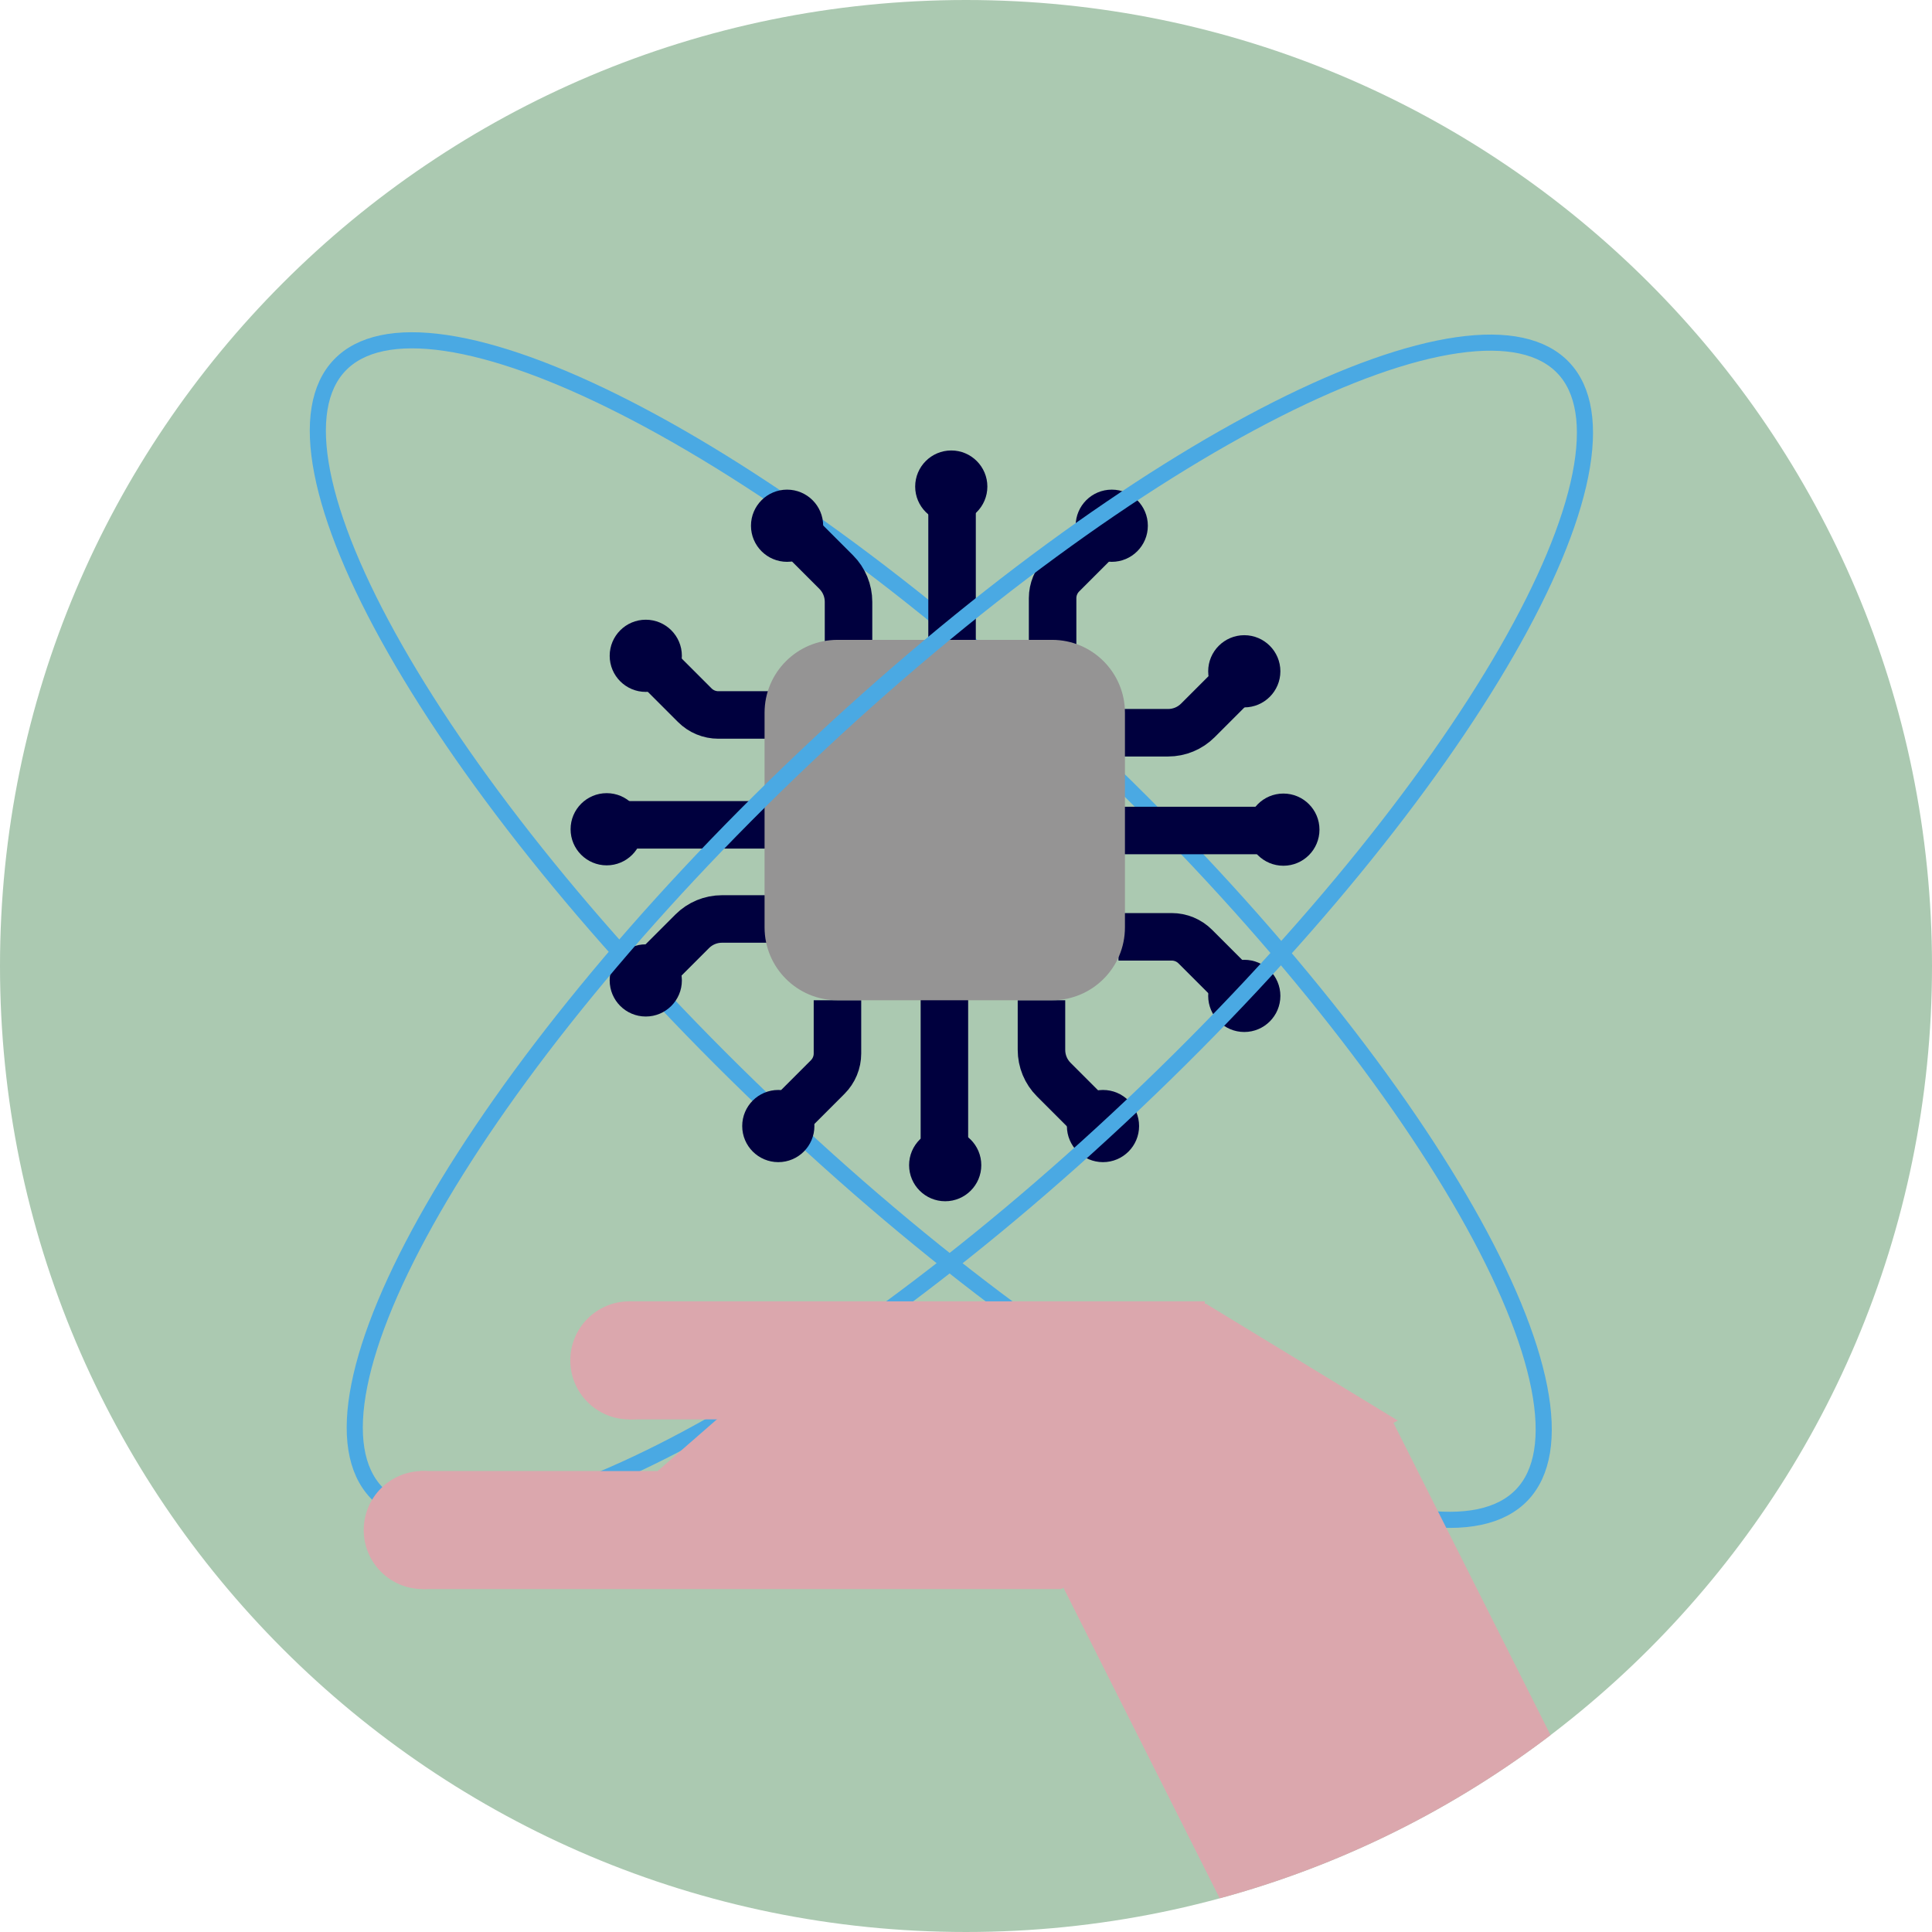 <?xml version="1.0" encoding="UTF-8" standalone="no"?>
<svg xmlns="http://www.w3.org/2000/svg" xmlns:xlink="http://www.w3.org/1999/xlink" xmlns:serif="http://www.serif.com/" width="512" height="512" viewBox="0 0 512 512" version="1.1" xml:space="preserve" style="fill-rule:evenodd;clip-rule:evenodd;">
    <path d="M256,511.999C397.386,511.999 512,397.385 512,256.001C512,114.615 397.386,0 256,0C114.615,0 0,114.615 0,256.001C0,397.385 114.615,511.999 256,511.999Z" style="fill:#abc9b1;fill-rule:nonzero;"></path>
    <clipPath id="_clip1">
        <path d="M256,511.999C397.386,511.999 512,397.385 512,256.001C512,114.615 397.386,0 256,0C114.615,0 0,114.615 0,256.001C0,397.385 114.615,511.999 256,511.999Z" clip-rule="nonzero"></path>
    </clipPath>
    <g clip-path="url(#_clip1)">
        <path d="M290.396,200.714C333.973,242.354 368.318,285.278 388.639,320.967C398.803,338.826 405.398,354.762 407.931,367.753C410.48,380.81 408.843,390.38 403.321,396.163C397.796,401.944 388.311,404.014 375.15,402.061C362.058,400.121 345.839,394.259 327.535,384.915C290.958,366.241 246.515,333.884 202.938,292.246C159.359,250.605 125.015,207.681 104.695,171.991C94.528,154.134 87.936,138.197 85.401,125.207C82.852,112.148 84.488,102.579 90.012,96.797C95.536,91.016 105.022,88.947 118.182,90.898C131.275,92.84 147.495,98.7 165.796,108.044C202.374,126.719 246.817,159.075 290.396,200.714Z" style="fill:none;fill-rule:nonzero;stroke:#4aa9e3;stroke-width:4.27px;"></path>
        <path d="M221.936,265.073L221.936,279.179C221.936,281.526 221.015,283.764 219.34,285.439L210.236,294.544" style="fill:none;fill-rule:nonzero;stroke:#00003e;stroke-width:12.59px;stroke-miterlimit:10;"></path>
        <path d="M276,265.073L276,278.218C276,281.189 277.17,284.015 279.263,286.108L287.679,294.523" style="fill:none;fill-rule:nonzero;stroke:#00003e;stroke-width:12.59px;stroke-miterlimit:10;"></path>
        <path d="M250.277,264.928L250.277,303.335" style="fill:none;fill-rule:nonzero;stroke:#00003e;stroke-width:12.59px;stroke-miterlimit:10;"></path>
        <path d="M206.259,307.979C211.542,307.979 215.824,303.697 215.824,298.414C215.824,293.131 211.542,288.851 206.259,288.851C200.976,288.851 196.694,293.131 196.694,298.414C196.694,303.697 200.976,307.979 206.259,307.979Z" style="fill:#00003e;fill-rule:nonzero;"></path>
        <path d="M292.304,307.979C297.587,307.979 301.87,303.697 301.87,298.414C301.87,293.131 297.587,288.851 292.304,288.851C287.022,288.851 282.739,293.131 282.739,298.414C282.739,303.697 287.022,307.979 292.304,307.979Z" style="fill:#00003e;fill-rule:nonzero;"></path>
        <path d="M250.486,318.342C255.769,318.342 260.052,314.06 260.052,308.777C260.052,303.494 255.769,299.211 250.486,299.211C245.204,299.211 240.921,303.494 240.921,308.777C240.921,314.06 245.204,318.342 250.486,318.342Z" style="fill:#00003e;fill-rule:nonzero;"></path>
        <path d="M204.48,189.473L190.373,189.473C188.029,189.473 185.79,188.553 184.115,186.878L175.01,177.773" style="fill:none;fill-rule:nonzero;stroke:#00003e;stroke-width:12.59px;stroke-miterlimit:10;"></path>
        <path d="M204.48,243.536L191.336,243.536C188.364,243.536 185.538,244.709 183.445,246.802L175.031,255.215" style="fill:none;fill-rule:nonzero;stroke:#00003e;stroke-width:12.59px;stroke-miterlimit:10;"></path>
        <path d="M204.628,218.588L166.221,218.588" style="fill:none;fill-rule:nonzero;stroke:#00003e;stroke-width:12.59px;stroke-miterlimit:10;"></path>
        <path d="M171.138,183.361C176.42,183.361 180.703,179.079 180.703,173.796C180.703,168.513 176.42,164.231 171.138,164.231C165.855,164.231 161.573,168.513 161.573,173.796C161.573,179.079 165.855,183.361 171.138,183.361Z" style="fill:#00003e;fill-rule:nonzero;"></path>
        <path d="M171.138,269.388C176.42,269.388 180.703,265.105 180.703,259.823C180.703,254.54 176.42,250.257 171.138,250.257C165.855,250.257 161.573,254.54 161.573,259.823C161.573,265.105 165.855,269.388 171.138,269.388Z" style="fill:#00003e;fill-rule:nonzero;"></path>
        <path d="M160.778,229.326C166.06,229.326 170.343,225.043 170.343,219.761C170.343,214.478 166.06,210.195 160.778,210.195C155.495,210.195 151.213,214.478 151.213,219.761C151.213,225.043 155.495,229.326 160.778,229.326Z" style="fill:#00003e;fill-rule:nonzero;"></path>
        <path d="M278.95,172.647L278.95,158.54C278.95,156.196 279.872,153.956 281.545,152.282L290.65,143.177" style="fill:none;fill-rule:nonzero;stroke:#00003e;stroke-width:12.59px;stroke-miterlimit:10;"></path>
        <path d="M224.868,172.646L224.868,159.502C224.868,156.53 223.696,153.704 221.603,151.612L213.189,143.197" style="fill:none;fill-rule:nonzero;stroke:#00003e;stroke-width:12.59px;stroke-miterlimit:10;"></path>
        <path d="M252.305,172.814L252.305,134.386" style="fill:none;fill-rule:nonzero;stroke:#00003e;stroke-width:12.59px;stroke-miterlimit:10;"></path>
        <path d="M294.628,148.89C299.911,148.89 304.191,144.607 304.191,139.325C304.191,134.042 299.911,129.76 294.628,129.76C289.345,129.76 285.062,134.042 285.062,139.325C285.062,144.607 289.345,148.89 294.628,148.89Z" style="fill:#00003e;fill-rule:nonzero;"></path>
        <path d="M208.582,148.89C213.865,148.89 218.147,144.607 218.147,139.325C218.147,134.042 213.865,129.76 208.582,129.76C203.299,129.76 199.017,134.042 199.017,139.325C199.017,144.607 203.299,148.89 208.582,148.89Z" style="fill:#00003e;fill-rule:nonzero;"></path>
        <path d="M242.532,128.944C242.532,123.669 246.822,119.378 252.098,119.378C257.371,119.378 261.661,123.669 261.661,128.944C261.661,134.218 257.371,138.509 252.098,138.509C246.822,138.509 242.532,134.218 242.532,128.944Z" style="fill:#00003e;fill-rule:nonzero;"></path>
        <path d="M296.405,248.268L310.513,248.268C312.857,248.268 315.098,249.188 316.771,250.863L325.876,259.968" style="fill:none;fill-rule:nonzero;stroke:#00003e;stroke-width:12.59px;stroke-miterlimit:10;"></path>
        <path d="M296.405,194.184L309.55,194.184C312.523,194.184 315.347,193.012 317.442,190.919L325.855,182.505" style="fill:none;fill-rule:nonzero;stroke:#00003e;stroke-width:12.59px;stroke-miterlimit:10;"></path>
        <path d="M296.26,220.095L334.667,220.095" style="fill:none;fill-rule:nonzero;stroke:#00003e;stroke-width:12.59px;stroke-miterlimit:10;"></path>
        <path d="M329.748,273.488C335.031,273.488 339.313,269.206 339.313,263.923C339.313,258.64 335.031,254.358 329.748,254.358C324.465,254.358 320.182,258.64 320.182,263.923C320.182,269.206 324.465,273.488 329.748,273.488Z" style="fill:#00003e;fill-rule:nonzero;"></path>
        <path d="M329.748,168.334C335.022,168.334 339.313,172.625 339.313,177.9C339.313,183.174 335.022,187.465 329.748,187.465C324.474,187.465 320.182,183.174 320.182,177.9C320.182,172.625 324.474,168.334 329.748,168.334Z" style="fill:#00003e;fill-rule:nonzero;"></path>
        <path d="M340.108,229.43C345.391,229.43 349.674,225.147 349.674,219.864C349.674,214.581 345.391,210.299 340.108,210.299C334.826,210.299 330.543,214.581 330.543,219.864C330.543,225.147 334.826,229.43 340.108,229.43Z" style="fill:#00003e;fill-rule:nonzero;"></path>
        <path d="M278.805,169.57L221.937,169.57C211.268,169.57 202.618,178.219 202.618,188.889L202.618,245.756C202.618,256.425 211.268,265.075 221.937,265.075L278.805,265.075C289.474,265.075 298.122,256.425 298.122,245.756L298.122,188.889C298.122,178.219 289.474,169.57 278.805,169.57Z" style="fill:#959494;fill-rule:nonzero;"></path>
        <path d="M213.492,200.549C169.733,242.001 135.204,284.776 114.73,320.377C104.486,338.19 97.825,354.098 95.234,367.077C92.629,380.125 94.224,389.702 99.722,395.508C105.221,401.312 114.698,403.424 127.867,401.529C140.967,399.643 157.213,393.854 175.555,384.588C212.212,366.072 256.795,333.907 300.551,292.458C344.31,251.006 378.84,208.231 399.315,172.629C409.558,154.816 416.219,138.908 418.81,125.929C421.414,112.881 419.819,103.305 414.322,97.499C408.823,91.694 399.345,89.584 386.177,91.479C373.076,93.363 356.831,99.154 338.49,108.419C301.831,126.935 257.249,159.099 213.492,200.549Z" style="fill:none;fill-rule:nonzero;stroke:#4aa9e3;stroke-width:4.27px;"></path>
        <path d="M368.818,376.155L427.109,492.016L339.776,535.954L281.485,420.093L368.818,376.155Z" style="fill:#dba7ad;"></path>
        <circle cx="112.032" cy="405.482" r="15.642" style="fill:#dba7ad;"></circle>
        <path d="M319.613,345.522L370.45,376.479L281.16,421.125L112.03,421.125L111.378,389.841L174.272,389.841L225.109,345.522L319.613,345.522Z" style="fill:#dba7ad;fill-rule:nonzero;"></path>
        <rect x="166.78" y="344.869" width="152.51" height="31.284" style="fill:#dba7ad;"></rect>
        <circle cx="166.778" cy="360.513" r="15.642" style="fill:#dba7ad;"></circle>
    </g>
</svg>
